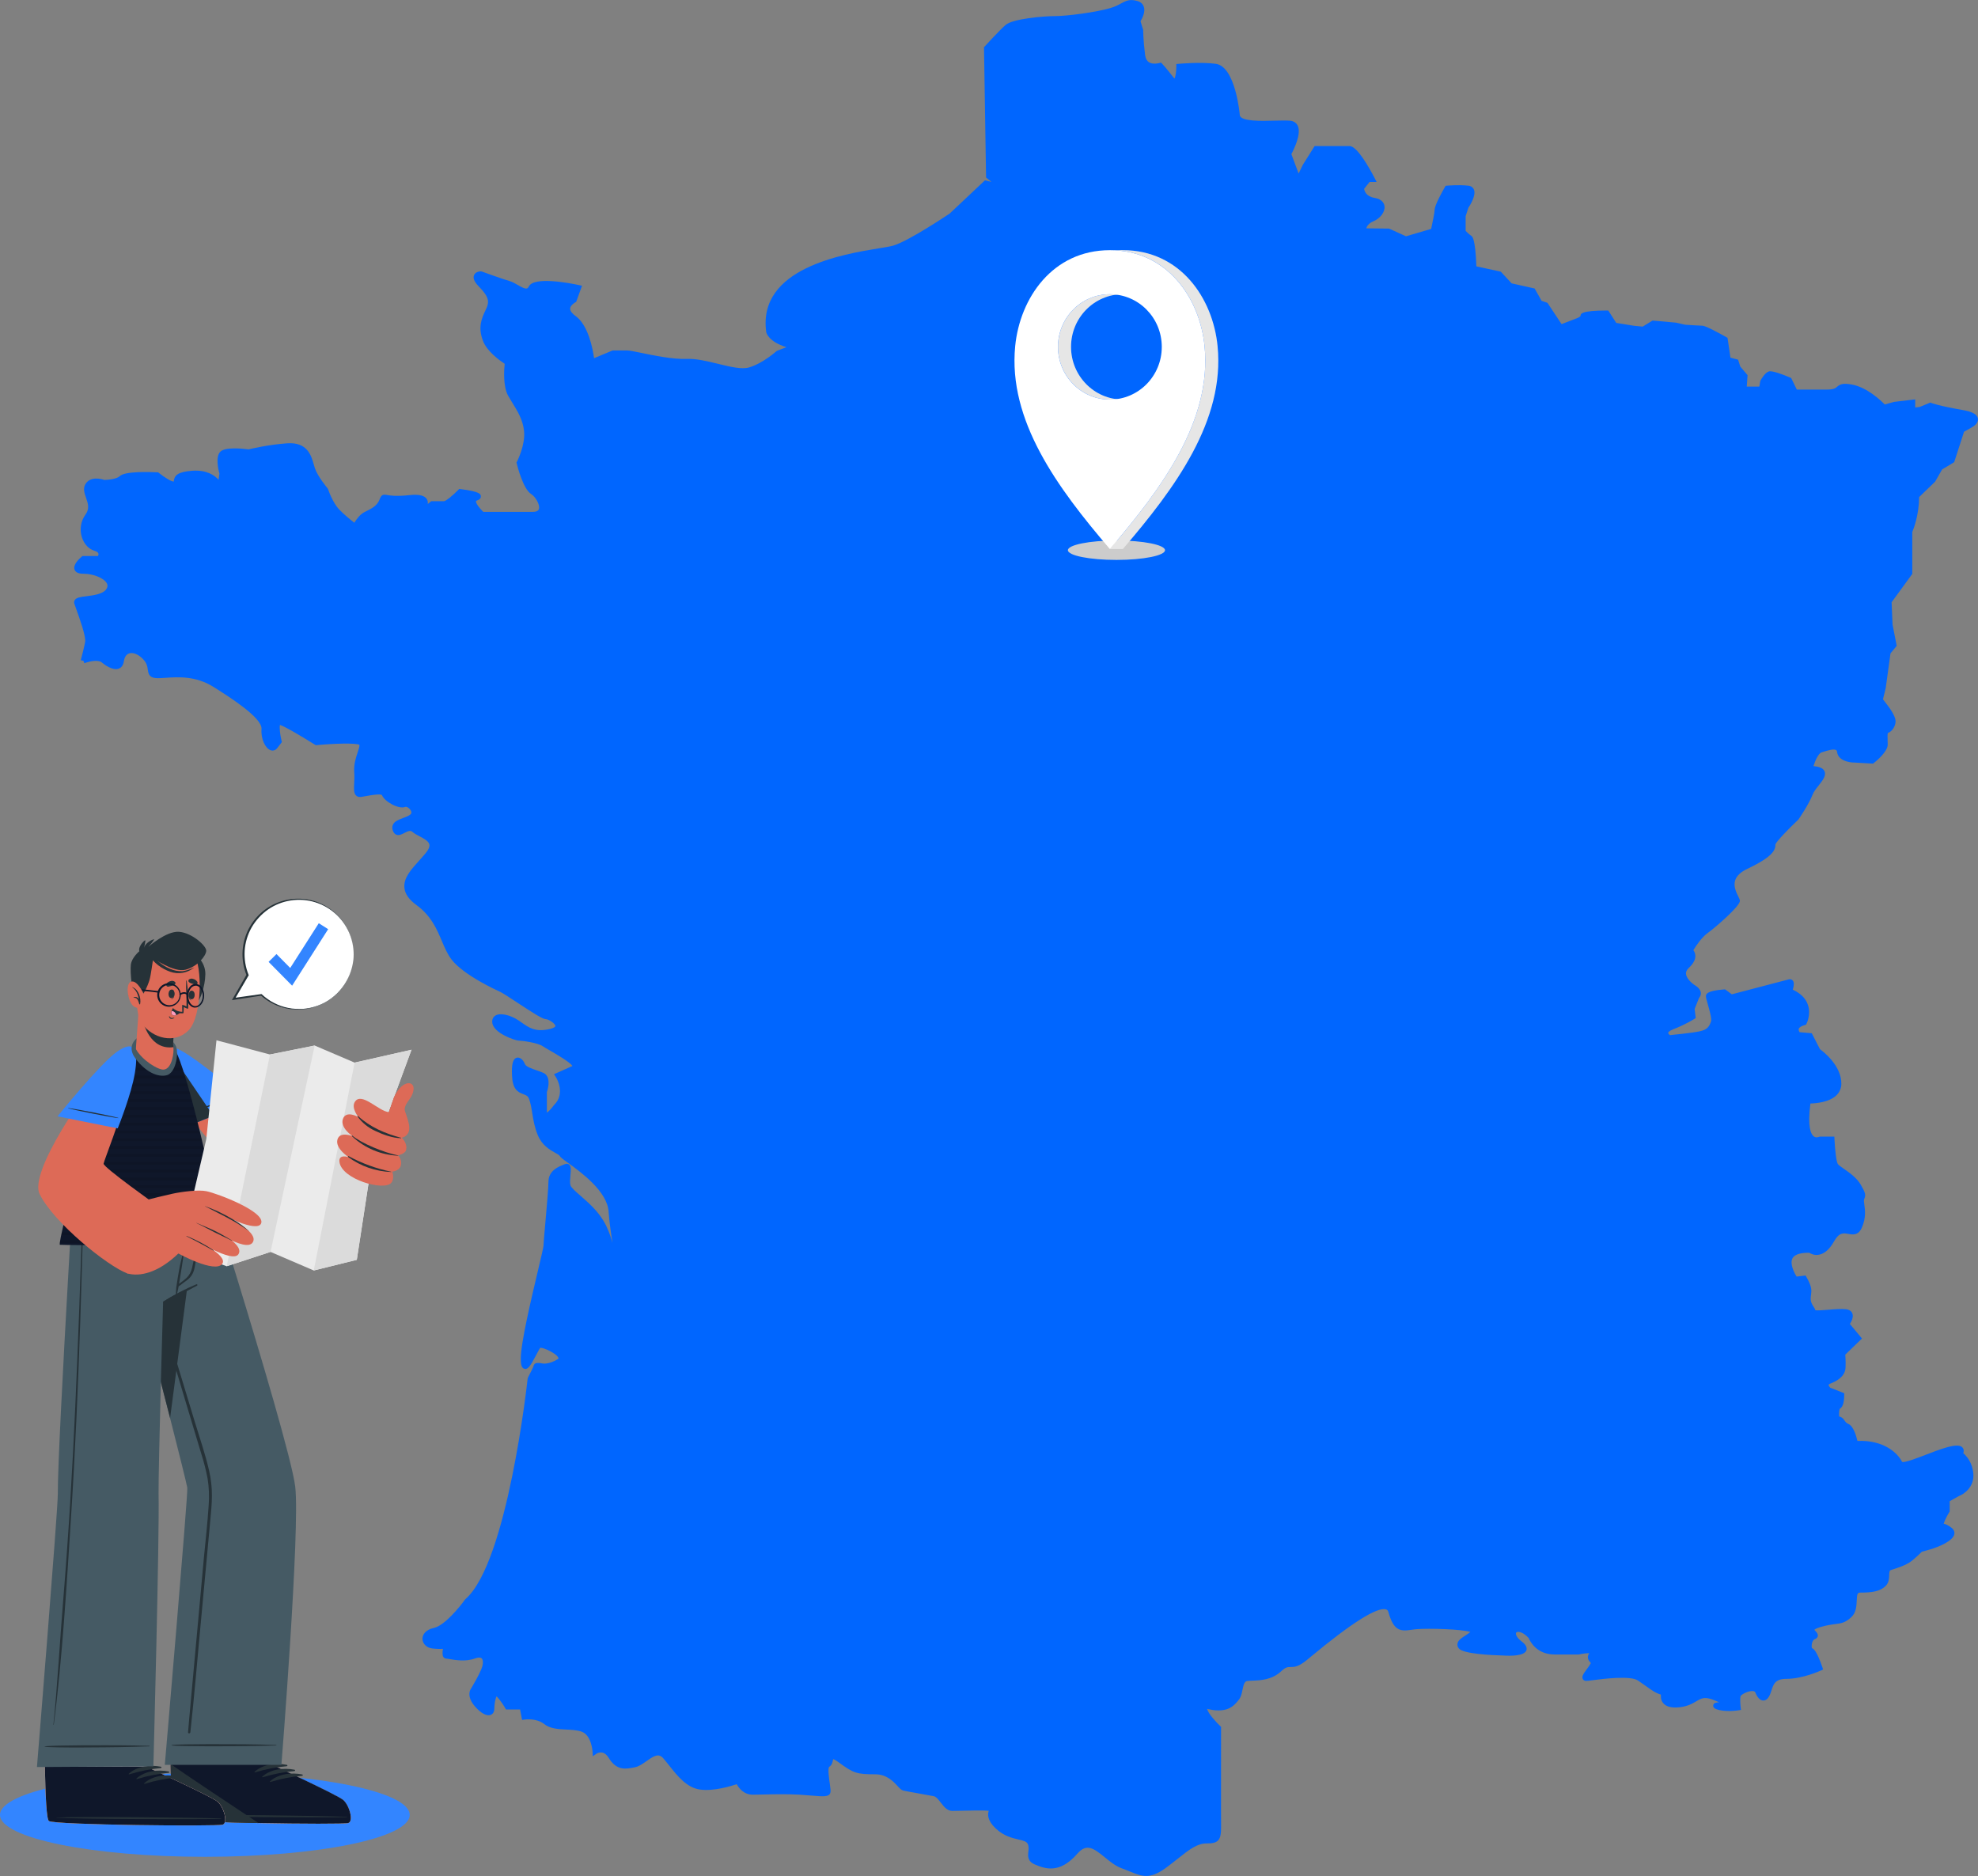 <svg width="427" height="405" viewBox="0 0 427 405" fill="none" xmlns="http://www.w3.org/2000/svg">
<rect x="0" y="0" width="427" height="405" fill="#808080" stroke="none"/>
<path d="M44.224 400.822C68.647 400.822 88.447 396.774 88.447 391.781C88.447 386.788 68.647 382.74 44.224 382.74C19.799 382.74 0 386.788 0 391.781C0 396.774 19.799 400.822 44.224 400.822Z" fill="#3385FF"/>
<path d="M75.178 393.54C73.953 393.934 39.005 393.488 37.685 392.626C37.16 392.305 36.944 387.212 36.844 381.062V380.867C36.818 379.595 36.802 378.287 36.797 376.962C36.797 376.778 36.797 376.599 36.797 376.436L38.489 358.308L61.869 358.534L59.567 376.494L59.535 377.209L59.399 380.925V381.309C59.399 381.309 72.702 387.459 74.053 388.562C75.404 389.666 76.403 393.146 75.178 393.54Z" fill="#DD6A57"/>
<path d="M75.178 393.541C73.953 393.935 39.005 393.489 37.685 392.627C37.16 392.306 36.944 387.213 36.844 381.063V380.868C36.818 379.596 36.802 378.288 36.797 376.963C36.797 376.779 36.797 376.6 36.797 376.438L59.567 376.495L59.535 377.21L59.399 380.926V381.31C59.399 381.31 72.702 387.46 74.053 388.564C75.404 389.667 76.403 393.147 75.178 393.541Z" fill="#EBEBEB"/>
<path d="M75.183 393.535C74.552 393.74 65.054 393.719 55.777 393.535C53.911 393.498 52.055 393.456 50.284 393.409C43.666 393.23 38.195 392.957 37.669 392.626C37.144 392.295 36.933 387.37 36.828 381.304C36.828 381.215 36.828 381.131 36.828 381.046C36.828 380.962 36.828 380.91 36.828 380.847H36.881L59.404 380.883V381.272C59.404 381.272 72.702 387.422 74.053 388.521C75.404 389.619 76.407 393.146 75.183 393.535Z" fill="#0F172A"/>
<path d="M74.802 392.181C68.915 391.96 45.141 391.629 39.301 391.86C39.254 391.86 39.254 391.897 39.301 391.897C45.13 392.244 68.909 392.38 74.802 392.275C74.928 392.275 74.928 392.186 74.802 392.181Z" fill="#263238"/>
<path d="M61.909 380.974C59.596 380.512 56.758 380.832 54.965 382.462C54.897 382.525 54.965 382.625 55.06 382.598C57.284 381.914 59.575 381.469 61.893 381.269C61.932 381.271 61.97 381.257 61.999 381.231C62.028 381.205 62.046 381.168 62.048 381.129C62.05 381.09 62.036 381.052 62.01 381.023C61.984 380.994 61.948 380.976 61.909 380.974Z" fill="#263238"/>
<path d="M63.567 382.025C61.255 381.563 58.416 381.883 56.624 383.513C56.55 383.576 56.624 383.67 56.718 383.649C58.942 382.965 61.233 382.519 63.551 382.319C63.59 382.322 63.629 382.308 63.658 382.282C63.687 382.256 63.704 382.219 63.706 382.18C63.709 382.141 63.695 382.103 63.669 382.074C63.643 382.045 63.606 382.027 63.567 382.025Z" fill="#263238"/>
<path d="M65.231 383.044C62.919 382.581 60.08 382.902 58.288 384.531C58.214 384.594 58.288 384.689 58.382 384.668C60.606 383.981 62.897 383.535 65.216 383.338C65.254 383.34 65.293 383.327 65.322 383.3C65.351 383.274 65.368 383.238 65.371 383.199C65.373 383.16 65.359 383.121 65.333 383.092C65.307 383.063 65.27 383.046 65.231 383.044Z" fill="#263238"/>
<path d="M55.808 393.535C53.942 393.498 52.087 393.456 50.315 393.409C43.698 393.23 38.226 392.957 37.7 392.626C37.175 392.295 36.965 387.37 36.859 381.304C36.859 381.215 36.859 381.131 36.859 381.046C36.859 380.962 36.859 380.91 36.859 380.847H36.886C39.961 383.012 50.836 390.25 55.808 393.535Z" fill="#263238"/>
<path d="M60.75 380.975H35.578C35.578 380.975 40.635 322.184 40.435 321.159C40.182 319.845 38.695 313.895 36.719 306.121C36.098 303.687 35.426 301.08 34.732 298.373C32.855 291.062 30.784 283.067 28.982 276.113C26.274 265.695 24.156 257.601 24.156 257.601H45.491C45.491 257.601 47.977 265.485 51.115 275.735C56.224 292.397 63.047 315.33 63.73 320.907C64.818 329.905 60.75 380.975 60.75 380.975Z" fill="#455A64"/>
<path d="M59.635 376.674C55.787 376.595 56.891 376.564 53.048 376.527C51.167 376.527 38.804 376.401 37.043 376.695C37.006 376.695 37.006 376.763 37.043 376.774C38.804 377.063 51.167 376.953 53.048 376.932C56.891 376.895 55.787 376.863 59.635 376.784C59.646 376.781 59.657 376.773 59.664 376.763C59.671 376.754 59.675 376.742 59.675 376.729C59.675 376.717 59.671 376.705 59.664 376.695C59.657 376.685 59.646 376.678 59.635 376.674Z" fill="#263238"/>
<path d="M45.162 317.563C44.337 313.926 43.102 310.362 42.009 306.788C39.822 299.534 37.625 292.282 35.417 285.032C34.321 281.406 33.213 277.782 32.095 274.162C31.535 272.333 30.969 270.506 30.398 268.68C29.835 266.893 29.199 265.122 28.695 263.319C28.489 262.588 28.374 262.988 28.637 263.923C29.162 265.8 29.688 267.676 30.24 269.547C31.326 273.258 32.419 276.966 33.52 280.67C35.703 288.028 37.905 295.396 40.127 302.772C41.234 306.465 42.345 310.157 43.459 313.847C44.023 315.604 44.477 317.395 44.821 319.208C45.119 321.103 45.195 323.026 45.047 324.938C44.805 328.79 44.358 332.633 43.995 336.475C43.633 340.317 43.286 344.175 42.944 348.039C42.243 355.695 41.542 363.357 40.842 371.024C40.751 371.995 40.668 372.967 40.595 373.941C40.568 374.267 41.062 374.241 41.094 373.941C41.925 366.367 42.555 358.767 43.265 351.177C43.974 343.587 44.679 336.076 45.367 328.528C45.541 326.63 45.746 324.733 45.746 322.825C45.751 321.054 45.555 319.289 45.162 317.563Z" fill="#263238"/>
<path d="M43.068 257.595C41.591 269.053 38.774 290.536 36.719 306.12C31.904 287.24 24.156 257.6 24.156 257.6L43.068 257.595Z" fill="#263238"/>
<path d="M48.071 393.882C46.847 394.282 11.898 393.966 10.573 393.104C10.048 392.789 9.817 387.696 9.69 381.541C9.69 381.472 9.69 381.409 9.69 381.346C9.69 380.074 9.643 378.765 9.633 377.441C9.633 377.257 9.633 377.078 9.633 376.915C9.549 368.016 10.19 358.781 10.19 358.781L33.033 358.928L32.397 376.889V377.604L32.271 381.32V381.704C32.271 381.704 45.596 387.806 46.952 388.905C48.308 390.003 49.296 393.488 48.071 393.882Z" fill="#DD6A57"/>
<path d="M48.064 393.882C46.839 394.282 11.89 393.966 10.566 393.104C10.04 392.789 9.809 387.695 9.683 381.54C9.683 381.472 9.683 381.409 9.683 381.346C9.683 380.074 9.636 378.765 9.625 377.441C9.625 377.257 9.625 377.078 9.625 376.915L32.39 376.889V377.604L32.264 381.32V381.703C32.264 381.703 45.588 387.806 46.944 388.904C48.3 390.003 49.288 393.488 48.064 393.882Z" fill="#EBEBEB"/>
<path d="M48.069 393.882C46.844 394.282 11.895 393.966 10.57 393.104C10.045 392.789 9.814 387.696 9.688 381.541C9.688 381.472 9.688 381.409 9.688 381.346L32.242 381.299V381.683C32.242 381.683 45.566 387.785 46.923 388.884C48.279 389.982 49.293 393.488 48.069 393.882Z" fill="#0F172A"/>
<path d="M47.682 392.538C41.79 392.343 18.016 392.096 12.176 392.348C12.129 392.348 12.129 392.385 12.176 392.385C18.011 392.711 41.79 392.764 47.682 392.637C47.803 392.616 47.808 392.538 47.682 392.538Z" fill="#263238"/>
<path d="M34.747 381.377C32.434 380.92 29.596 381.251 27.809 382.886C27.741 382.949 27.809 383.049 27.904 383.023C30.127 382.33 32.417 381.875 34.737 381.666C34.771 381.661 34.802 381.645 34.825 381.619C34.847 381.593 34.861 381.561 34.862 381.526C34.863 381.492 34.852 381.458 34.831 381.431C34.81 381.404 34.781 381.385 34.747 381.377Z" fill="#263238"/>
<path d="M36.405 382.399C34.087 381.947 31.248 382.278 29.461 383.912C29.393 383.975 29.487 384.075 29.561 384.049C31.784 383.355 34.075 382.901 36.394 382.693C36.433 382.694 36.471 382.68 36.5 382.654C36.528 382.627 36.545 382.59 36.547 382.551C36.548 382.512 36.534 382.474 36.507 382.445C36.48 382.417 36.444 382.4 36.405 382.399Z" fill="#263238"/>
<path d="M38.075 383.423C35.763 382.971 32.924 383.302 31.137 384.937C31.069 385 31.137 385.094 31.232 385.073C33.454 384.378 35.745 383.923 38.065 383.717C38.104 383.719 38.142 383.705 38.17 383.678C38.199 383.651 38.216 383.614 38.217 383.575C38.219 383.536 38.204 383.498 38.178 383.47C38.151 383.441 38.114 383.424 38.075 383.423Z" fill="#263238"/>
<path d="M44.797 257.594C44.797 257.594 44.302 267.802 41.969 275.886C41.785 276.554 41.58 277.211 41.359 277.841C39.219 278.704 37.163 279.76 35.214 280.995C35.214 280.995 34.967 289.205 34.725 298.341C34.458 308.58 34.2 320.002 34.231 322.42C34.452 331.481 33.112 381.289 33.112 381.289L7.977 381.447C7.977 381.447 12.513 325.805 12.481 322.483C12.429 317.148 13.69 293.573 14.668 276.37C15.262 265.773 15.751 257.6 15.751 257.6L44.797 257.594Z" fill="#455A64"/>
<path d="M32.246 376.864C28.404 376.801 29.508 376.764 25.66 376.749C23.779 376.749 11.416 376.686 9.66 376.985C9.624 376.985 9.624 377.054 9.66 377.064C11.421 377.348 23.784 377.185 25.666 377.153C29.508 377.101 28.404 377.075 32.246 376.98C32.262 376.98 32.276 376.974 32.287 376.963C32.298 376.952 32.304 376.937 32.304 376.922C32.304 376.907 32.298 376.892 32.287 376.881C32.276 376.87 32.262 376.864 32.246 376.864Z" fill="#263238"/>
<path d="M17.839 261.246C17.376 275.286 16.893 289.325 16.262 303.359C15.631 317.393 14.79 331.522 13.634 345.567C12.977 353.414 12.362 364.452 11.531 372.284C11.531 372.337 11.605 372.358 11.61 372.284C13.439 358.355 14.459 341.136 15.358 327.117C16.257 313.099 16.861 299.07 17.334 285.036C17.608 277.094 17.807 269.157 18.044 261.215C18.017 261.131 17.844 261.131 17.839 261.246Z" fill="#263238"/>
<path d="M42.4 277.231C39.898 278.277 37.492 279.54 35.209 281.005C35.12 281.058 35.209 281.2 35.283 281.152C37.711 279.97 40.192 278.834 42.547 277.52C42.581 277.498 42.606 277.465 42.617 277.426C42.627 277.387 42.623 277.345 42.605 277.309C42.586 277.273 42.555 277.245 42.517 277.23C42.479 277.216 42.438 277.216 42.4 277.231Z" fill="#263238"/>
<path d="M42.553 268.574C42.385 269.468 42.17 270.356 41.975 271.244C41.781 272.132 41.665 272.926 41.45 273.751C41.267 274.549 40.86 275.279 40.278 275.854C39.952 276.153 39.594 276.427 39.226 276.705L38.643 277.152L38.706 276.789C38.769 276.453 38.827 276.111 38.879 275.775C39.005 275.018 39.126 274.266 39.242 273.51C39.468 272.027 39.678 270.524 39.988 269.058C39.992 269.045 39.99 269.032 39.984 269.02C39.977 269.009 39.967 269.001 39.954 268.997C39.942 268.994 39.928 268.995 39.917 269.002C39.906 269.008 39.897 269.019 39.894 269.031C39.526 270.487 39.116 271.927 38.795 273.399C38.638 274.119 38.075 277.672 38.049 277.925C38.023 278.177 38.002 278.45 37.996 278.708C37.96 278.973 37.96 279.242 37.996 279.507C37.996 279.57 38.086 279.559 38.117 279.507C38.227 279.261 38.303 279.001 38.343 278.734C38.412 278.481 38.468 278.225 38.511 277.967C38.511 277.872 38.543 277.778 38.553 277.683C38.906 277.467 39.231 277.189 39.557 276.952C39.883 276.716 40.272 276.427 40.609 276.164C41.227 275.645 41.672 274.95 41.886 274.172C42.1 273.332 42.24 272.476 42.306 271.612C42.417 270.603 42.501 269.588 42.643 268.579C42.674 268.537 42.564 268.49 42.553 268.574Z" fill="#263238"/>
<path d="M35.737 231.272C37.13 235.162 42.044 243.887 49.581 250.757C52.499 253.411 74.202 251.666 76.352 250.83C77.855 250.242 80.662 239.303 79.079 238.315C76.115 236.46 56.714 240.738 55.889 240.302C54.627 239.629 46.275 234.031 40.893 228.712C36.967 224.833 33.419 224.796 35.737 231.272Z" fill="#DD6A57"/>
<path d="M41.313 242.767L53.623 237.879C53.623 237.879 42.585 228.381 38.538 226.504C33.991 224.402 33.907 227.177 35.505 231.666C37.103 236.155 41.313 242.767 41.313 242.767Z" fill="#3385FF"/>
<path d="M51.02 236.379C50.569 236.479 46.71 237.956 45.88 238.282C45.049 238.608 41.628 239.959 40.797 240.385C40.789 240.385 40.781 240.388 40.775 240.394C40.769 240.4 40.766 240.408 40.766 240.416C40.766 240.424 40.769 240.432 40.775 240.438C40.781 240.444 40.789 240.448 40.797 240.448C41.691 240.195 45.139 238.871 45.996 238.524C46.852 238.177 50.637 236.663 51.031 236.421C51.078 236.427 51.078 236.374 51.02 236.379Z" fill="#263238"/>
<path d="M46.055 240.879L41.324 242.766C41.324 242.766 37.119 236.148 35.542 231.665C34.376 228.385 34.108 226.009 35.821 225.799L46.055 240.879Z" fill="#263238"/>
<path d="M12.918 268.705C12.996 268.794 47.808 269.02 48.134 268.668C48.581 268.142 40.849 230.418 37.291 225.745C36.529 224.747 31.73 223.385 28.944 225.656C23.025 230.476 17.906 247.017 16.697 252.011C14.72 260.242 12.628 268.379 12.918 268.705Z" fill="#0F172A"/>
<path opacity="0.1" d="M37.486 226.041H28.477C28.624 225.904 28.771 225.778 28.918 225.657C29.008 225.584 29.1 225.516 29.197 225.452H36.939C37.061 225.534 37.171 225.633 37.265 225.746C37.345 225.84 37.419 225.938 37.486 226.041Z" fill="black"/>
<path opacity="0.1" d="M38.325 227.734H26.945C27.108 227.529 27.271 227.329 27.439 227.14H38.068C38.152 227.324 38.236 227.523 38.325 227.734Z" fill="black"/>
<path opacity="0.1" d="M38.988 229.426H25.727C25.863 229.221 25.995 229.027 26.131 228.832H38.746L38.988 229.426Z" fill="black"/>
<path opacity="0.1" d="M39.547 231.113H24.688C24.803 230.913 24.919 230.713 25.04 230.519H39.352C39.421 230.713 39.51 230.913 39.547 231.113Z" fill="black"/>
<path opacity="0.1" d="M40.092 232.806H23.75C23.855 232.606 23.955 232.406 24.065 232.212H39.887C39.965 232.406 40.044 232.606 40.092 232.806Z" fill="black"/>
<path opacity="0.1" d="M40.567 234.499H22.922C23.017 234.299 23.111 234.1 23.211 233.905H40.415L40.567 234.499Z" fill="black"/>
<path opacity="0.1" d="M41.087 236.186H22.164L22.432 235.592H40.918C40.95 235.786 41.002 235.986 41.087 236.186Z" fill="black"/>
<path opacity="0.1" d="M41.524 237.877H21.414L21.666 237.283H41.367L41.524 237.877Z" fill="black"/>
<path opacity="0.1" d="M41.967 239.581H20.727C20.8 239.382 20.879 239.187 20.963 238.987H41.815C41.862 239.171 41.914 239.371 41.967 239.581Z" fill="black"/>
<path opacity="0.1" d="M42.396 241.258H20.062C20.136 241.058 20.21 240.864 20.288 240.664H42.239C42.296 240.864 42.349 241.058 42.396 241.258Z" fill="black"/>
<path opacity="0.1" d="M42.825 242.949H19.461C19.529 242.75 19.603 242.555 19.676 242.355H42.667C42.725 242.555 42.772 242.734 42.825 242.949Z" fill="black"/>
<path opacity="0.1" d="M43.232 244.637H18.875C18.938 244.442 19.006 244.242 19.08 244.048H43.09L43.232 244.637Z" fill="black"/>
<path opacity="0.1" d="M43.64 246.33H18.32L18.509 245.736H43.498L43.64 246.33Z" fill="black"/>
<path opacity="0.1" d="M44.036 248.023H17.797C17.855 247.828 17.913 247.628 17.976 247.429H43.905C43.947 247.628 43.994 247.828 44.036 248.023Z" fill="black"/>
<path opacity="0.1" d="M44.432 249.709H17.305L17.473 249.12H44.28C44.337 249.32 44.385 249.514 44.432 249.709Z" fill="black"/>
<path opacity="0.1" d="M44.807 251.403H16.844C16.891 251.219 16.944 251.019 16.996 250.809H44.675C44.718 251.008 44.77 251.203 44.807 251.403Z" fill="black"/>
<path opacity="0.1" d="M45.189 253.095H16.438L16.579 252.501H45.058C45.1 252.722 45.142 252.9 45.189 253.095Z" fill="black"/>
<path opacity="0.1" d="M45.545 254.782H16.016L16.157 254.193H45.419L45.545 254.782Z" fill="black"/>
<path opacity="0.1" d="M45.906 256.476H15.609L15.751 255.882H45.78C45.817 256.082 45.87 256.276 45.906 256.476Z" fill="black"/>
<path opacity="0.1" d="M46.267 258.168H15.203L15.345 257.574H46.147C46.189 257.774 46.231 257.979 46.267 258.168Z" fill="black"/>
<path opacity="0.1" d="M46.618 259.855H14.812L14.954 259.261H46.492C46.539 259.46 46.581 259.66 46.618 259.855Z" fill="black"/>
<path opacity="0.1" d="M46.956 261.547H14.367C14.42 261.353 14.467 261.153 14.514 260.953H46.824C46.872 261.132 46.919 261.353 46.956 261.547Z" fill="black"/>
<path opacity="0.1" d="M47.293 263.235H13.984C14.032 263.04 14.074 262.846 14.126 262.641H47.178C47.214 262.851 47.256 263.045 47.293 263.235Z" fill="black"/>
<path opacity="0.1" d="M47.612 264.926H13.594C13.636 264.732 13.683 264.537 13.73 264.332H47.502C47.538 264.537 47.575 264.732 47.612 264.926Z" fill="black"/>
<path opacity="0.1" d="M47.925 266.618H13.234C13.271 266.434 13.313 266.235 13.366 266.024H47.82C47.836 266.235 47.868 266.429 47.925 266.618Z" fill="black"/>
<path opacity="0.1" d="M48.139 268.313H12.922C12.922 268.155 12.969 267.955 13.011 267.719H48.081C48.102 267.966 48.123 268.16 48.139 268.313Z" fill="black"/>
<path d="M38.969 269.693L44.535 245.899L46.732 224.563L58.275 227.628L67.925 225.694L76.551 229.383L88.835 226.603L80.525 249.136L77.024 271.954L67.736 274.256L58.396 270.245L48.929 273.341L38.969 269.693Z" fill="#EBEBEB"/>
<path d="M48.938 273.342L58.283 227.629L67.933 225.694L58.404 270.246L48.938 273.342Z" fill="#DBDBDB"/>
<path d="M67.734 274.257L76.549 229.384L88.833 226.604L80.523 249.137L77.022 271.954L67.734 274.257Z" fill="#DBDBDB"/>
<path d="M86.524 236.799C86.907 239.059 88.589 242.213 88.327 243.895C88.275 244.312 88.091 244.702 87.802 245.007C87.512 245.311 87.132 245.515 86.718 245.587C86.718 245.587 88.116 246.859 87.622 248.347C87.37 249.114 85.919 249.398 85.919 249.398C86.22 249.703 86.432 250.085 86.53 250.502C86.628 250.92 86.61 251.356 86.476 251.763C86.061 252.815 84.674 252.909 84.674 252.909C84.674 252.909 85.231 254.412 84.469 255.327C82.928 257.188 73.735 254.591 73.273 250.801C73.057 249.035 75.265 249.792 75.265 249.792C75.265 249.792 72.348 247.937 72.837 246.024C73.325 244.11 76.137 245.272 76.137 245.272C76.137 245.272 73.325 243.448 74.035 241.519C74.745 239.59 77.388 241.151 77.388 241.151C77.388 241.151 75.733 239.19 76.616 237.834C78.061 235.6 81.835 239.979 83.974 240.073L85.073 236.841L86.524 236.799Z" fill="#DD6A57"/>
<path d="M87.338 240.155C87.159 237.979 88.82 237.526 89.236 235.471C89.698 233.174 86.875 233.011 85.109 236.712L83.969 240.06L87.338 240.155Z" fill="#DD6A57"/>
<path d="M84.458 252.941C84.465 252.941 84.472 252.944 84.477 252.949C84.481 252.954 84.484 252.96 84.484 252.967C84.484 252.974 84.481 252.981 84.477 252.986C84.472 252.991 84.465 252.994 84.458 252.994C81.097 252.88 77.849 251.749 75.144 249.751C75.06 249.682 75.144 249.519 75.239 249.572C78.132 251.135 81.238 252.27 84.458 252.941Z" fill="#263238"/>
<path d="M85.962 249.416C85.999 249.416 85.962 249.484 85.962 249.479C82.257 249.323 78.731 247.844 76.023 245.311C75.933 245.221 75.939 245.048 76.054 245.143C77.957 246.777 82.929 248.833 85.962 249.416Z" fill="#263238"/>
<path d="M77.252 240.885C79.927 243.334 83.113 244.68 86.587 245.615C86.629 245.615 86.587 245.694 86.587 245.694C84.763 245.694 82.613 244.895 80.989 244.117C79.47 243.43 78.157 242.355 77.184 241.001C77.131 240.922 77.194 240.832 77.252 240.885Z" fill="#263238"/>
<path d="M24.267 228.763C18.139 235.554 6.26 253.088 8.546 257.74C11.621 264.006 23.29 273.351 27.468 274.881C29.271 275.538 37.03 262.471 35.353 261.272C33.355 259.837 22.254 251.937 22.365 251.196C22.475 250.455 25.965 241.919 27.868 234.376C30.091 225.651 27.637 225.031 24.267 228.763Z" fill="#DD6A57"/>
<path d="M27.789 260.044C27.789 260.044 33.429 258.525 37.161 257.7C39.263 257.243 42.885 256.78 44.567 257.143C47.084 257.669 57.271 261.569 56.383 264.06C55.578 266.315 47.253 261.868 47.253 261.868C47.253 261.868 56.052 265.611 54.585 268.144C53.119 270.678 44.377 264.407 44.377 264.407C44.377 264.407 53.313 268.454 51.405 270.83C49.949 272.628 41.713 267.387 41.713 267.387C41.713 267.387 49.381 270.925 47.968 272.833C46.391 274.935 38.506 270.588 38.506 270.588C34.081 274.841 30.096 275.64 27.468 274.883C26.832 274.694 27.789 260.044 27.789 260.044Z" fill="#DD6A57"/>
<path d="M44.289 260.374C45.34 260.779 46.391 261.178 47.411 261.672C48.431 262.166 49.413 262.697 50.375 263.281C51.644 264.019 52.824 264.901 53.892 265.909C51.863 264.253 48.278 262.429 47.264 261.935C46.249 261.441 45.277 260.884 44.268 260.4C44.241 260.4 44.241 260.363 44.289 260.374Z" fill="#263238"/>
<path d="M42.432 263.99C43.752 264.563 45.061 265.078 46.375 265.709C47.689 266.34 48.829 267.044 50.054 267.759C50.154 267.817 50.091 267.848 49.991 267.796C48.724 267.133 47.499 266.618 46.227 265.967C44.956 265.315 43.699 264.621 42.406 264.022L42.432 263.99Z" fill="#263238"/>
<path d="M40.295 266.809C42.338 267.635 44.289 268.671 46.119 269.9C46.208 269.957 46.119 269.994 46.029 269.942C44.111 268.89 42.618 268.023 40.247 266.877C40.232 266.862 40.253 266.793 40.295 266.809Z" fill="#263238"/>
<path d="M25.415 243.576L12.422 240.984C12.422 240.984 21.573 229.647 25.205 227.071C29.294 224.175 29.883 226.898 29.121 231.602C28.359 236.306 25.415 243.576 25.415 243.576Z" fill="#3385FF"/>
<path d="M25.52 241.305C25.084 241.147 21.042 240.306 20.159 240.143C19.276 239.98 15.675 239.281 14.75 239.187C14.742 239.187 14.734 239.19 14.728 239.196C14.722 239.202 14.719 239.21 14.719 239.218C14.719 239.226 14.722 239.234 14.728 239.24C14.734 239.246 14.742 239.25 14.75 239.25C15.639 239.512 19.271 240.233 20.164 240.416C21.058 240.6 25.079 241.347 25.531 241.368C25.552 241.368 25.552 241.315 25.52 241.305Z" fill="#263238"/>
<path d="M33.053 223.13C30.189 222.809 26.746 225.264 29.301 228.58C31.855 231.897 34.557 232.544 36.071 232.081C37.863 231.519 38.531 227.876 38.089 226.184C37.648 224.491 35.498 223.403 33.053 223.13Z" fill="#455A64"/>
<path d="M35.41 230.882C34.212 231.061 30.68 228.869 29.36 226.504C29.271 226.341 29.886 219.797 29.86 218.488C29.86 218.22 38.091 220.385 38.091 220.385C37.64 222.027 37.393 223.718 37.355 225.421C37.36 225.598 37.381 225.774 37.418 225.946C37.418 225.946 37.418 225.999 37.418 226.036C37.608 227.066 37.166 230.645 35.41 230.882Z" fill="#DD6A57"/>
<path d="M30.391 218.524C30.722 220.506 32.052 226.051 36.593 226.104C36.874 226.107 37.156 226.088 37.434 226.046V225.957C37.401 225.783 37.382 225.608 37.376 225.431C37.414 223.729 37.659 222.038 38.107 220.396C38.107 220.396 32.215 218.84 30.391 218.524Z" fill="#263238"/>
<path d="M41.898 205.805C41.898 205.805 44.379 207.46 44.332 210.299C44.285 213.137 43.097 215.891 42.834 215.986C42.571 216.081 41.898 205.805 41.898 205.805Z" fill="#263238"/>
<path d="M30.658 207.423C29.186 210.088 28.949 218.635 30.584 220.895C32.96 224.175 37.712 225.447 40.718 222.398C43.63 219.439 43.74 208.296 41.833 206.151C39.02 202.992 32.828 203.492 30.658 207.423Z" fill="#DD6A57"/>
<path d="M37.629 214.225C37.629 214.225 37.586 214.225 37.586 214.277C37.586 214.85 37.487 215.512 36.961 215.686V215.717C37.602 215.649 37.723 214.771 37.629 214.225Z" fill="#263238"/>
<path d="M37.145 213.61C36.225 213.51 36.094 215.361 36.945 215.455C37.797 215.55 37.944 213.694 37.145 213.61Z" fill="#263238"/>
<path d="M40.808 214.414C40.808 214.387 40.85 214.414 40.85 214.466C40.787 215.039 40.819 215.707 41.323 215.933C41.323 215.933 41.323 215.969 41.323 215.964C40.687 215.828 40.661 214.945 40.808 214.414Z" fill="#263238"/>
<path d="M41.358 213.853C42.283 213.853 42.225 215.703 41.358 215.708C40.49 215.713 40.564 213.853 41.358 213.853Z" fill="#263238"/>
<path d="M36.363 212.991C36.612 212.94 36.858 212.873 37.099 212.791C37.367 212.756 37.617 212.635 37.809 212.444C37.857 212.372 37.881 212.287 37.877 212.2C37.872 212.114 37.839 212.032 37.782 211.966C37.651 211.852 37.491 211.776 37.32 211.745C37.149 211.715 36.973 211.731 36.81 211.792C36.461 211.865 36.151 212.066 35.943 212.355C35.898 212.423 35.875 212.502 35.875 212.583C35.875 212.664 35.899 212.743 35.944 212.811C35.989 212.879 36.052 212.932 36.127 212.964C36.201 212.995 36.283 213.005 36.363 212.991Z" fill="#263238"/>
<path d="M42.138 212.558C41.894 212.491 41.653 212.41 41.418 212.317C41.152 212.265 40.91 212.129 40.729 211.928C40.684 211.853 40.665 211.766 40.674 211.679C40.684 211.593 40.722 211.512 40.782 211.449C40.921 211.345 41.085 211.279 41.258 211.259C41.431 211.238 41.605 211.264 41.765 211.334C42.107 211.427 42.403 211.645 42.595 211.943C42.637 212.014 42.657 212.095 42.653 212.177C42.649 212.259 42.62 212.337 42.572 212.403C42.523 212.469 42.455 212.519 42.378 212.546C42.301 212.574 42.218 212.578 42.138 212.558Z" fill="#263238"/>
<path d="M36.563 219.372C36.689 219.519 36.816 219.713 37.02 219.745C37.235 219.756 37.45 219.722 37.651 219.645C37.651 219.645 37.688 219.645 37.651 219.677C37.561 219.784 37.444 219.865 37.311 219.91C37.179 219.956 37.036 219.964 36.9 219.934C36.787 219.896 36.688 219.826 36.614 219.733C36.541 219.639 36.495 219.527 36.484 219.408C36.5 219.361 36.547 219.351 36.563 219.372Z" fill="#263238"/>
<path d="M37.289 217.693C37.419 217.93 37.597 218.139 37.812 218.305C38.026 218.472 38.272 218.592 38.534 218.66C38.763 218.718 38.998 218.744 39.233 218.739C39.279 218.744 39.325 218.744 39.37 218.739H39.496C39.528 218.735 39.556 218.721 39.579 218.699C39.602 218.677 39.617 218.649 39.622 218.618V218.555V218.502C39.67 218.061 39.675 217.383 39.675 217.383C39.827 217.477 40.626 217.908 40.632 217.677C40.722 215.68 40.609 213.68 40.295 211.706C40.295 211.692 40.29 211.679 40.28 211.669C40.27 211.659 40.257 211.653 40.243 211.653C40.229 211.653 40.215 211.659 40.206 211.669C40.196 211.679 40.19 211.692 40.19 211.706C40.096 213.551 40.322 215.385 40.258 217.251C39.974 217.096 39.67 216.981 39.354 216.91C39.291 216.91 39.354 218.213 39.354 218.408C38.989 218.419 38.625 218.356 38.285 218.223C37.944 218.09 37.634 217.89 37.373 217.635C37.31 217.609 37.262 217.645 37.289 217.693Z" fill="#263238"/>
<path d="M38.983 218.497C38.716 218.795 38.378 219.019 38 219.149C37.793 219.217 37.57 219.217 37.364 219.149C36.912 218.997 36.933 218.576 37.043 218.224C37.105 218.04 37.188 217.863 37.29 217.698C37.754 218.14 38.347 218.42 38.983 218.497Z" fill="#263238"/>
<path d="M38.023 219.151C37.817 219.219 37.594 219.219 37.387 219.151C36.935 218.998 36.956 218.578 37.067 218.226C37.308 218.246 37.536 218.349 37.71 218.517C37.884 218.686 37.995 218.91 38.023 219.151Z" fill="#FF9CBD"/>
<path d="M29.64 215.465C30.66 215.807 31.911 212.743 32.268 211.565C32.584 210.514 32.999 207.213 33.057 206.987C33.114 206.761 37.467 210.025 40.074 209.326C42.681 208.627 44.457 206.341 44.52 205.258C44.584 204.175 41.425 201.352 38.649 201.147C35.874 200.942 32.026 204.396 32.026 204.396C32.495 203.895 32.922 203.357 33.304 202.787C33.262 202.661 31.453 203.313 31.091 204.611C31.091 204.611 31.485 203.034 31.348 202.977C31.212 202.919 29.771 204.291 30.076 205.342C30.076 205.342 28.431 206.703 28.247 208.233C28.063 209.762 28.442 215.071 29.64 215.465Z" fill="#263238"/>
<path d="M41.933 208.828C41.157 209.223 40.326 209.499 39.468 209.648C38.513 209.701 37.558 209.52 36.688 209.122C35.805 208.756 34.989 208.248 34.27 207.619C33.639 207.093 33.077 206.415 32.399 205.926C32.225 205.8 32.02 206.047 32.12 206.205C33.236 207.859 34.857 209.109 36.74 209.769C37.614 210.077 38.553 210.152 39.466 209.988C40.378 209.824 41.232 209.426 41.944 208.833C41.944 208.833 41.944 208.822 41.933 208.828Z" fill="#263238"/>
<path d="M36.072 217.284C35.602 217.208 35.163 217.001 34.805 216.687C34.447 216.374 34.184 215.966 34.047 215.51C33.909 215.055 33.901 214.57 34.026 214.11C34.15 213.651 34.4 213.235 34.749 212.911C35.097 212.587 35.53 212.367 35.997 212.276C36.464 212.185 36.947 212.228 37.392 212.398C37.836 212.568 38.224 212.86 38.511 213.239C38.798 213.619 38.973 214.072 39.015 214.546C39.072 215.218 38.861 215.885 38.428 216.402C37.995 216.919 37.374 217.244 36.703 217.305C36.492 217.325 36.28 217.318 36.072 217.284ZM36.834 212.596C36.659 212.576 36.483 212.576 36.308 212.596C35.75 212.663 35.238 212.941 34.877 213.372C34.516 213.804 34.334 214.358 34.367 214.919C34.401 215.481 34.648 216.009 35.057 216.395C35.467 216.78 36.008 216.995 36.571 216.995C37.134 216.995 37.675 216.78 38.085 216.395C38.495 216.009 38.741 215.481 38.775 214.919C38.808 214.358 38.626 213.804 38.266 213.372C37.905 212.941 37.393 212.663 36.834 212.596Z" fill="#0F172A"/>
<path d="M41.898 217.505C40.936 217.348 40.227 216.223 40.285 214.877C40.299 214.242 40.514 213.627 40.9 213.122C41.05 212.893 41.257 212.708 41.5 212.584C41.743 212.459 42.014 212.401 42.287 212.413C42.56 212.425 42.825 212.508 43.057 212.653C43.288 212.799 43.477 213.002 43.606 213.242C43.943 213.779 44.105 214.407 44.069 215.04C44.006 216.443 43.107 217.547 42.061 217.5L41.898 217.505ZM42.424 212.775H42.292C42.075 212.773 41.861 212.825 41.667 212.925C41.474 213.024 41.308 213.17 41.183 213.348C40.849 213.806 40.665 214.357 40.658 214.924C40.605 216.133 41.257 217.153 42.114 217.19C42.971 217.227 43.691 216.27 43.764 215.087C43.797 214.532 43.655 213.981 43.359 213.511C43.265 213.324 43.131 213.161 42.965 213.034C42.799 212.906 42.607 212.818 42.403 212.775H42.424Z" fill="#0F172A"/>
<path d="M38.908 214.84L38.703 214.567C39.103 214.262 40.012 213.863 40.601 214.567L40.343 214.788C39.817 214.157 38.945 214.809 38.908 214.84Z" fill="#0F172A"/>
<path d="M28.06 215.108L27.766 214.939C27.845 214.803 28.559 213.594 29.343 213.505C30.126 213.415 34.073 213.93 34.289 213.962L34.241 214.298C32.632 214.054 31.011 213.902 29.384 213.841C28.859 213.899 28.249 214.777 28.06 215.108Z" fill="#0F172A"/>
<path d="M30.992 214.504C30.992 214.504 29.636 211.477 28.295 211.913C26.955 212.349 27.622 216.486 28.942 217.285C29.105 217.401 29.29 217.484 29.485 217.526C29.681 217.569 29.883 217.572 30.08 217.534C30.276 217.496 30.463 217.418 30.629 217.306C30.795 217.194 30.936 217.049 31.044 216.88L30.992 214.504Z" fill="#DD6A57"/>
<path d="M28.53 213.089C28.53 213.089 28.498 213.115 28.53 213.126C29.45 213.72 29.802 214.745 29.986 215.754C29.947 215.643 29.884 215.541 29.802 215.457C29.72 215.372 29.62 215.306 29.511 215.264C29.401 215.221 29.283 215.203 29.165 215.211C29.047 215.218 28.933 215.251 28.829 215.307V215.37C29.015 215.348 29.203 215.384 29.367 215.472C29.532 215.56 29.665 215.697 29.749 215.864C29.884 216.147 29.989 216.443 30.064 216.747C30.096 216.847 30.264 216.826 30.248 216.747C30.522 215.449 29.87 213.478 28.53 213.089Z" fill="#263238"/>
<path d="M76.277 207.234C76.048 209.426 75.215 211.51 73.871 213.255C72.526 215 70.723 216.337 68.663 217.117C66.602 217.897 64.366 218.088 62.203 217.67C60.04 217.253 58.035 216.242 56.413 214.751L50.469 215.629L53.444 210.483C52.697 208.673 52.417 206.705 52.629 204.759C52.957 201.622 54.518 198.744 56.968 196.759C59.418 194.773 62.557 193.842 65.693 194.17C68.83 194.498 71.708 196.059 73.694 198.509C75.679 200.959 76.61 204.098 76.282 207.234H76.277Z" fill="white"/>
<path d="M76.275 207.234C76.047 209.424 75.218 211.509 73.879 213.258C73.546 213.694 73.186 214.108 72.801 214.498C72.405 214.875 71.986 215.226 71.545 215.549C70.667 216.208 69.701 216.738 68.675 217.126C67.65 217.532 66.572 217.789 65.474 217.888C64.925 217.941 64.374 217.951 63.823 217.92C63.271 217.909 62.721 217.852 62.178 217.752C59.989 217.358 57.952 216.362 56.296 214.877L56.438 214.924L50.493 215.833L50.062 215.902L50.283 215.518L53.242 210.367V210.572C52.546 208.867 52.249 207.026 52.376 205.188C52.502 203.351 53.049 201.568 53.973 199.975C54.9 198.39 56.174 197.035 57.7 196.012C59.222 195.003 60.953 194.352 62.763 194.108C64.573 193.864 66.414 194.034 68.149 194.603C69.868 195.186 71.435 196.147 72.733 197.415C74.026 198.678 75.017 200.218 75.63 201.918C76.244 203.619 76.464 205.436 76.275 207.234ZM76.275 207.234C76.462 205.445 76.237 203.636 75.615 201.948C74.994 200.259 73.994 198.736 72.692 197.494C71.39 196.252 69.821 195.326 68.105 194.786C66.389 194.245 64.572 194.106 62.793 194.377C61.03 194.641 59.351 195.305 57.884 196.317C56.431 197.337 55.216 198.66 54.325 200.196C53.45 201.738 52.935 203.457 52.817 205.226C52.708 206.994 52.994 208.764 53.653 210.409L53.7 210.514L53.642 210.608L50.646 215.744L50.436 215.428L56.386 214.593H56.47L56.528 214.651C58.116 216.137 60.087 217.151 62.22 217.578C62.752 217.689 63.291 217.756 63.834 217.778C64.376 217.817 64.921 217.817 65.463 217.778C66.542 217.693 67.603 217.458 68.617 217.079C69.644 216.709 70.609 216.189 71.482 215.534C71.922 215.209 72.341 214.858 72.738 214.482C73.124 214.095 73.485 213.684 73.821 213.252C75.179 211.511 76.028 209.428 76.275 207.234Z" fill="#263238"/>
<path d="M63.062 212.774L57.984 207.639L59.687 205.952L62.652 208.953L68.817 199.292L70.841 200.58L63.062 212.774Z" fill="#3385FF"/>
<g clip-path="url(#clip0_5008_165558)">
<path d="M412.816 114.835C413.089 114.197 414.254 111.215 414.298 107.297L417.741 103.974L419.255 101.333L421.859 99.77L423.984 93.2L425.716 92.221C425.956 92.088 427.143 91.384 426.98 90.35C426.838 89.447 425.792 88.875 423.603 88.49C418.645 87.642 416.913 86.993 416.902 86.982L416.695 86.905L414.429 87.841L413.448 87.962V86.212L408.894 86.751L406.868 87.312C406.007 86.432 403.011 83.593 399.775 83.01C397.77 82.646 397.203 82.965 396.582 83.494C396.234 83.791 395.863 84.099 394.349 84.099H387.888L386.668 81.601L386.472 81.513C384.728 80.775 382.517 79.95 381.819 80.192C381.024 80.456 380.24 81.799 380.011 82.206L379.793 83.45H377.08L377.254 80.985L375.685 79.136L375.206 77.639L373.561 77.21L372.929 72.929L372.678 72.786C371.044 71.862 368.19 70.31 367.503 70.31C367.024 70.31 364.812 70.167 363.799 70.101L361.805 69.65L356.739 69.198L354.614 70.508L352.707 70.321L348.905 69.705L347.184 67.03H346.879C341.191 67.03 341.191 67.779 341.202 68.219C341.126 68.373 340.592 68.659 340.08 68.824L337.105 69.969L334.055 65.369L332.791 64.939L331.287 62.276L326.319 61.165L323.988 58.645L318.714 57.5C318.486 51.492 317.843 51.062 317.625 50.919C317.2 50.633 316.655 50.116 316.394 49.841V46.682L316.971 44.878C317.363 44.294 318.714 42.138 318.17 40.894C318.028 40.564 317.69 40.157 316.949 40.08C314.792 39.849 312.461 40.08 312.362 40.08L312.068 40.113L311.916 40.377C311.393 41.279 309.704 44.316 309.704 45.274C309.704 45.813 309.268 47.97 308.952 49.412L303.516 51.007L299.866 49.346L294.941 49.291C295.072 48.85 295.431 48.212 296.445 47.783C297.97 47.156 299.016 45.758 298.885 44.536C298.831 44.085 298.526 43.007 296.75 42.721C294.908 42.424 294.549 41.235 294.483 40.762L295.649 39.287H297.185L296.739 38.418C295.66 36.349 292.991 31.529 291.335 31.529H283.795L281.246 35.579L280.341 37.46L278.773 33.268C279.317 32.255 281.017 28.833 280.124 27.083C279.895 26.654 279.415 26.114 278.391 26.048C277.498 25.993 276.343 26.026 275.123 26.048C272.366 26.125 267.758 26.247 267.638 24.838C267.638 24.728 266.733 14.361 262.462 13.778C259.248 13.338 254.651 13.756 254.465 13.778L253.942 13.822V14.361C253.942 15.451 253.757 16.595 253.55 16.936C253.485 16.892 253.387 16.804 253.256 16.628C251.545 14.427 250.892 13.767 250.859 13.745L250.619 13.503L250.292 13.602C250.292 13.602 248.909 14.009 248.015 13.426C247.569 13.129 247.296 12.623 247.198 11.874C246.784 8.672 246.784 6.493 246.784 6.471L246.207 4.589C246.566 3.995 247.318 2.575 246.915 1.442C246.773 1.023 246.403 0.462 245.509 0.209C243.853 -0.253 243.058 0.176 242.045 0.726C241.446 1.056 240.759 1.431 239.67 1.75C236.652 2.641 230.365 3.477 227.696 3.477C225.31 3.477 218.664 4.039 217.106 5.37C215.809 6.482 212.715 9.871 212.584 10.014L212.421 10.19L212.867 38.319L214.033 39.265L212.628 38.924L205.023 46.088C204.936 46.143 196.329 51.965 192.831 53.021C192.319 53.175 191.262 53.351 189.922 53.572C182.023 54.859 163.523 57.863 165.408 71.674C165.451 71.906 165.92 73.743 169.777 74.954L167.794 75.702L167.609 75.812C167.609 75.812 164.787 78.376 161.758 79.301C160.167 79.796 157.672 79.191 155.025 78.541C152.704 77.98 150.296 77.386 148.183 77.474C145.252 77.584 141.122 76.737 138.388 76.164C136.895 75.856 135.904 75.658 135.424 75.658H132.232L128.244 77.32C127.972 75.339 127.013 70.2 124.257 68.219C123.701 67.823 123.047 67.207 123.08 66.601C123.124 65.974 123.886 65.435 124.18 65.281L124.377 65.171L125.64 61.682L124.987 61.539C122.72 61.055 115.225 59.657 114.157 61.847C113.993 62.188 113.819 62.243 113.765 62.265C113.318 62.408 112.479 61.924 111.749 61.506C111.172 61.176 110.583 60.835 110.028 60.681C108.48 60.24 104.046 58.623 104.002 58.612L103.806 58.579C103.687 58.579 102.651 58.601 102.325 59.404C101.976 60.273 102.771 61.231 103.403 61.88C105.637 64.169 105.669 65.193 104.896 66.788C103.883 68.868 103.196 70.684 104.231 73.501C105.092 75.867 107.968 77.892 108.949 78.531C108.818 79.73 108.557 83.351 109.69 85.419C109.984 85.937 110.3 86.454 110.627 86.982C111.738 88.787 112.893 90.647 113.133 93.068C113.427 96.127 111.629 99.594 111.607 99.638L111.498 99.836L111.553 100.056C111.684 100.617 112.937 105.58 114.68 106.659C115.584 107.22 116.597 108.937 116.347 109.85C116.227 110.279 115.769 110.5 114.974 110.5H104.329C103.49 109.696 102.673 108.607 102.76 108.189C102.771 108.111 102.913 108.056 102.989 108.034C103.567 107.836 103.839 107.528 103.806 107.11C103.774 106.714 103.708 106.109 99.405 105.58L99.132 105.547L98.936 105.745C97.672 107.044 96.223 108.189 95.831 108.2H93.085L92.345 108.794C92.377 108.486 92.345 108.178 92.225 107.891C91.8 106.989 90.558 106.659 88.444 106.879C85.492 107.198 84.173 106.967 83.53 106.846C82.528 106.67 82.299 106.901 81.907 107.902C81.406 109.179 80.207 109.784 79.042 110.367L78.66 110.555C77.691 111.05 76.917 112.15 76.492 112.844C75.751 112.271 74.335 111.138 73.256 110.015C71.775 108.486 70.848 105.668 70.838 105.635L70.728 105.426C70.728 105.426 68.56 102.862 67.961 101.024C67.885 100.804 67.82 100.562 67.754 100.32C67.198 98.35 66.359 95.368 61.958 95.698C57.916 95.995 54.331 96.843 53.667 97.008C52.359 96.832 48.6 96.446 47.554 97.514C46.476 98.614 47.14 101.421 47.369 102.246L47.184 103.566C46.28 102.554 44.569 101.41 41.529 101.619C38.37 101.839 37.651 102.631 37.52 103.842C37.52 103.875 37.52 103.93 37.52 103.952C37.073 104.007 35.57 103.115 34.273 102.07L34.132 101.96H33.946C32.312 101.872 26.908 101.696 25.851 102.785C25.296 103.357 23.552 103.588 22.517 103.599C21.962 103.412 19.499 102.697 18.421 104.535C17.887 105.47 18.235 106.472 18.573 107.451C18.987 108.662 19.39 109.795 18.464 111.061C17.429 112.48 17.146 114.329 17.691 116.013C18.159 117.455 19.162 118.522 20.36 118.885C20.861 119.028 21.177 119.237 21.242 119.479C21.297 119.656 21.242 119.865 21.155 120.03H17.8L17.647 120.162C17.059 120.646 15.729 121.901 16.089 122.946C16.394 123.848 17.614 123.848 18.007 123.848C20.186 123.848 22.506 124.817 23.084 125.961C23.291 126.369 23.236 126.754 22.942 127.194C22.212 128.25 20.175 128.514 18.682 128.702C17.364 128.867 16.481 128.977 16.133 129.549C15.991 129.791 15.958 130.066 16.056 130.341C16.143 130.605 16.296 131.024 16.481 131.541C17.113 133.302 18.606 137.417 18.377 138.584C18.148 139.794 17.745 141.346 17.549 142.083C17.484 142.326 17.44 142.491 17.44 142.524L17.996 142.634H18.007L18.203 143.173C19.641 142.634 21.395 142.381 22.092 143.096C22.452 143.393 24.326 144.857 25.666 144.328C26.069 144.163 26.592 143.756 26.745 142.722C26.843 142.094 27.115 141.302 27.878 141.049C28.717 140.774 29.872 141.236 30.874 142.281C31.713 143.151 31.822 143.899 31.909 144.559C32.05 145.605 32.301 146.397 34.044 146.397C34.524 146.397 35.09 146.364 35.711 146.32C38.468 146.133 42.248 145.88 46.084 148.279C49.243 150.271 56.652 154.915 56.456 157.369C56.282 159.559 57.295 161.496 58.352 161.925C58.896 162.145 59.452 161.991 59.822 161.518L60.847 160.197L60.781 159.911C60.432 158.481 60.291 156.94 60.443 156.489C61.478 156.786 65.586 159.24 68.016 160.77L68.179 160.869L68.364 160.847C72.243 160.483 76.775 160.362 77.593 160.781C77.647 161.111 77.418 161.771 77.211 162.409C76.83 163.554 76.35 164.984 76.47 166.668C76.536 167.571 76.492 168.407 76.459 169.144C76.394 170.355 76.35 171.235 76.884 171.741C77.157 171.995 77.527 172.094 77.985 172.028C78.257 171.984 78.584 171.929 78.933 171.862C81.711 171.345 82.397 171.477 82.474 171.675C83.007 173.029 86.091 174.757 87.475 174.185C87.747 174.074 88.357 174.394 88.662 174.922C88.989 175.472 88.695 175.736 88.597 175.813C88.215 176.143 87.594 176.374 86.984 176.595C86.047 176.947 85.154 177.277 84.816 178.047C84.642 178.432 84.642 178.862 84.816 179.324C84.969 179.753 85.219 180.039 85.546 180.182C86.124 180.413 86.723 180.105 87.3 179.808C88.085 179.401 88.597 179.192 89.022 179.566C89.436 179.929 89.991 180.226 90.58 180.534C91.506 181.019 92.552 181.58 92.693 182.306C92.791 182.79 92.508 183.429 91.865 184.199C91.44 184.716 90.972 185.222 90.525 185.729C88.76 187.687 87.082 189.525 87.3 191.649C87.431 192.97 88.281 194.18 89.904 195.369C93.085 197.691 94.306 200.585 95.384 203.127C95.995 204.58 96.583 205.944 97.444 207.089C100.102 210.577 107.554 213.912 107.881 214.055C108.448 214.308 110.082 215.387 111.673 216.432C115.366 218.864 117.186 220.02 117.905 220.02C118.406 220.02 119.844 220.922 119.899 221.472C119.92 221.648 119.528 221.946 118.624 222.144C115.584 222.837 114.222 221.868 112.642 220.757C112.37 220.57 112.109 220.372 111.825 220.196C110.267 219.172 108.001 218.534 106.912 219.249C106.421 219.568 106.192 220.108 106.269 220.768C106.53 223.068 111.291 224.631 111.945 224.631C112.653 224.631 116.053 225.082 117.164 225.841C117.447 226.039 118.003 226.358 118.689 226.755C119.92 227.47 123.102 229.297 123.57 230.111C121.685 230.969 120.225 231.608 120.225 231.608L119.594 231.883L119.975 232.466C120.073 232.609 122.219 236.032 119.572 238.574C119.06 239.278 118.417 239.96 118.057 240.192C118.057 240.147 118.057 240.081 118.057 240.015V235.735C118.504 234.458 118.82 232.257 117.273 231.586C116.837 231.399 116.347 231.223 115.835 231.046C114.811 230.694 113.536 230.254 113.329 229.715C113.013 228.923 112.348 228.152 111.596 228.317C110.736 228.515 110.409 229.693 110.529 232.158C110.659 235.107 111.716 235.735 112.98 236.197C113.558 236.417 113.95 236.56 114.19 237.165C114.538 238.079 114.712 239.113 114.887 240.225C115.116 241.666 115.377 243.295 116.107 245.067C117.033 247.279 118.744 248.236 119.888 248.874C120.247 249.072 120.738 249.348 120.803 249.491C120.966 249.821 121.402 250.14 122.633 251.031C125.379 253.012 131.077 257.139 131.382 261.53C131.524 263.643 131.872 266.064 132.221 268.298C131.785 266.724 131.197 265.073 130.314 263.599C128.953 261.299 126.948 259.549 125.335 258.14C124.278 257.227 123.287 256.358 123.145 255.862C122.993 255.312 123.08 254.432 123.145 253.65C123.254 252.561 123.331 251.769 122.829 251.383C122.688 251.273 122.394 251.119 121.947 251.306L121.696 251.405C120.541 251.857 118.395 252.704 118.395 255.136C118.395 256.391 118.025 260.572 117.73 263.94C117.48 266.746 117.327 268.485 117.327 268.936C117.316 269.288 116.739 271.687 116.14 274.24C114.658 280.491 112.424 289.933 112.424 293.268C112.424 294.467 112.555 295.315 113.209 295.48C114.015 295.7 114.604 294.665 115.649 292.685C115.987 292.046 116.499 291.078 116.619 290.957C117.207 290.814 120.193 292.167 120.552 293.136C120.585 293.213 120.607 293.279 120.367 293.422C118.482 294.577 117.153 294.346 117.142 294.335C115.846 294.071 115.551 294.313 115.432 294.423C115.279 294.555 115.192 294.743 115.192 294.864C115.127 295.106 114.505 296.36 113.972 297.373L113.906 297.593C113.863 297.989 109.57 337.32 100.483 345.189L100.385 345.288C99.296 346.828 95.973 350.911 93.696 351.406C91.789 351.825 91.157 352.936 91.201 353.838C91.255 354.873 92.148 355.72 93.325 355.852C94.306 355.962 95.079 355.962 95.624 355.94C95.493 356.634 95.461 357.327 95.733 357.712C95.886 357.921 96.125 358.042 96.376 358.042C96.496 358.042 96.725 358.086 97.03 358.141C98.272 358.35 100.571 358.747 102.521 358.009C103.207 357.756 103.73 357.745 103.981 357.987C104.275 358.262 104.329 358.956 104.122 359.704C103.73 361.135 101.671 364.535 101.671 364.535C101.627 364.59 100.527 366.043 102.532 368.365C103.806 369.84 105.092 370.522 105.942 370.181C106.171 370.093 106.715 369.773 106.715 368.849C106.715 367.738 106.977 366.538 107.206 366.186C107.206 366.186 107.217 366.197 107.227 366.208C108.219 367.231 109.047 368.695 109.058 368.717L109.221 369.014H112.272L112.708 371.281L113.253 371.193C113.253 371.193 115.802 370.819 117.491 372.173C118.744 373.174 120.498 373.262 122.208 373.35C123.363 373.405 124.551 373.46 125.542 373.801C127.689 374.55 127.917 378.06 127.917 378.093L127.972 379.117L128.8 378.544C128.8 378.544 129.367 378.181 130.031 378.324C130.543 378.434 131.001 378.819 131.404 379.469C133.147 382.297 135.076 381.901 137.113 381.483C137.952 381.307 138.78 380.723 139.575 380.162C141.297 378.93 142.223 378.467 143.171 379.546C143.617 380.052 144.053 380.613 144.511 381.186C146.276 383.408 148.27 385.94 151.179 386.314C154.066 386.699 157.727 385.587 159.045 385.147C159.481 385.962 160.538 387.414 162.532 387.414C163.229 387.414 164.057 387.392 164.983 387.37C167.14 387.315 169.831 387.26 172.501 387.403C173.547 387.469 174.473 387.546 175.257 387.612C177.796 387.832 178.962 387.92 179.245 387.007C179.365 386.666 179.288 386.138 179.125 384.993C178.994 384.102 178.646 381.736 179.005 381.406C179.583 381.053 179.713 380.415 179.8 379.997C179.822 379.92 179.844 379.81 179.866 379.733C180.018 379.777 180.389 379.942 181.151 380.503C184.257 382.781 184.987 383.012 188.931 383.012C191.404 383.012 192.82 384.531 193.746 385.532C194.215 386.039 194.553 386.402 194.956 386.512C195.435 386.633 196.851 386.886 198.344 387.15C199.608 387.37 200.894 387.601 201.591 387.744C202.092 387.843 202.604 388.493 203.094 389.131C203.748 389.967 204.478 390.914 205.546 390.914C205.96 390.914 206.635 390.892 207.442 390.881C209.392 390.837 212.312 390.76 213.445 390.892C213.238 391.563 212.998 392.829 214.948 394.699C216.67 396.339 218.5 396.768 219.829 397.077C220.952 397.341 221.594 397.506 221.856 398.034C222.128 398.595 222.063 399.134 221.998 399.707C221.9 400.587 221.758 401.798 223.425 402.491C225.517 403.349 228.665 404.637 232.577 400.147C234.538 397.891 236.02 398.903 238.482 400.917C239.626 401.853 240.814 402.821 242.176 403.316C242.818 403.547 243.396 403.778 243.919 403.999C245.194 404.516 246.261 404.956 247.427 404.956C248.593 404.956 249.9 404.505 251.633 403.25C252.58 402.557 253.441 401.875 254.247 401.236C256.655 399.321 258.399 397.935 260.447 397.935C261.645 397.935 262.43 397.825 262.953 397.286C263.628 396.581 263.617 395.382 263.596 393.005C263.596 392.476 263.585 391.871 263.585 391.211C263.585 385.73 263.596 373.031 263.596 373.031V372.767L263.41 372.591C262.735 371.952 260.894 370.038 260.578 368.915C260.578 368.915 260.578 368.904 260.578 368.893C260.665 368.915 260.763 368.926 260.85 368.948C261.384 369.069 262.114 369.223 263.029 369.223C265.633 369.223 266.624 367.936 267.507 366.813C267.91 366.285 268.063 365.537 268.215 364.81C268.455 363.655 268.64 362.95 269.261 362.873C269.61 362.829 270.013 362.807 270.449 362.796C272.203 362.719 274.6 362.62 276.604 360.75C277.552 359.858 277.988 359.858 278.566 359.858C279.339 359.858 280.276 359.858 282.107 358.35L282.836 357.745C291.814 350.284 297.338 346.817 299.234 347.423C299.484 347.511 299.637 347.676 299.713 347.973C300.868 352.144 302.361 352.155 304.67 351.825C305.041 351.77 305.422 351.715 305.847 351.682C308.462 351.472 315.631 351.682 317.418 352.287C317.08 352.573 316.677 352.837 316.285 353.09C315.457 353.629 314.738 354.103 314.629 354.829C314.596 355.071 314.607 355.445 314.923 355.841C315.849 357.019 321.939 357.305 324.489 357.371C326.178 357.481 329.076 357.481 329.512 356.249C329.828 355.357 328.814 354.587 328.487 354.334C327.55 353.629 327.191 352.936 327.256 352.562C327.267 352.474 327.311 352.364 327.507 352.298C327.888 352.188 328.825 352.331 330.002 353.596C330.274 354.268 331.691 357.151 335.602 357.151H340.821C341.671 356.953 342.575 356.865 343.076 356.865C342.444 357.833 342.978 358.45 343.24 358.769C343.305 358.835 343.403 358.956 343.414 359C343.414 359 343.414 359.044 343.359 359.132C343.185 359.462 342.869 359.88 342.575 360.287C341.845 361.278 341.409 361.872 341.682 362.433C341.747 362.565 341.932 362.851 342.411 362.851C342.608 362.851 342.989 362.807 343.762 362.708C345.985 362.422 351.901 361.652 353.59 362.763C354.233 363.193 354.799 363.6 355.311 363.963C356.477 364.81 357.447 365.504 358.547 365.801C358.493 366.296 358.547 366.989 358.983 367.573C359.604 368.398 360.77 368.717 362.47 368.552C364.3 368.365 365.346 367.749 366.185 367.253C367.362 366.549 368.07 366.131 370.488 367.187C370.75 367.297 370.957 367.407 371.131 367.484C371.109 367.484 371.088 367.484 371.077 367.484C370.434 367.529 369.922 367.573 369.846 368.123C369.769 368.662 370.314 368.871 370.51 368.948C372.33 369.652 375.152 369.223 375.271 369.201L375.827 369.113L375.762 368.541C375.707 368.079 375.598 366.758 375.74 366.142C375.882 365.834 377.189 365.041 378.246 365.041H378.279C378.801 365.041 378.9 365.262 378.921 365.339C379.401 366.494 379.989 367.088 380.665 367.088C381.253 367.088 381.732 366.648 382.103 365.779C382.223 365.504 382.321 365.195 382.419 364.898C382.844 363.567 383.225 362.411 385.622 362.411C389.119 362.411 392.933 360.683 393.085 360.606L393.564 360.386L393.39 359.869C392.224 356.469 391.527 355.874 391.146 355.775C391.08 355.555 391.048 355.049 391.222 354.521C391.298 354.312 391.462 353.938 391.767 353.838C392.115 353.717 392.333 353.508 392.41 353.222C392.519 352.771 392.213 352.43 391.974 352.155C391.876 352.045 391.701 351.858 391.68 351.836C391.68 351.825 391.843 351.56 393.02 351.219C394.469 350.801 395.438 350.68 396.212 350.581C397.487 350.416 398.326 350.306 399.622 349.117C400.712 348.127 400.766 346.685 400.821 345.519C400.886 344.033 400.995 343.791 401.594 343.791C404.111 343.791 405.909 343.549 407.107 342.305C407.772 341.623 407.805 340.732 407.826 340.027C407.859 339.213 407.913 339.026 408.164 338.938L408.829 338.718C409.984 338.333 411.171 337.936 412.108 337.353C413.078 336.759 414.461 335.372 414.865 334.976L417.087 334.349C418.144 333.997 421.62 332.742 421.892 331.158C421.947 330.871 421.936 330.31 421.304 329.815C420.563 329.221 420.007 329.001 419.593 328.913C419.985 327.702 420.781 326.458 420.792 326.447L420.89 326.304V324.059L422.851 322.959C424.017 322.53 426.185 320.978 426 318.205C425.825 315.729 424.529 314.298 423.82 313.693C423.951 313.341 423.973 312.945 423.755 312.603C423.33 311.943 422.317 311.877 420.378 312.405C418.929 312.801 417.283 313.429 415.704 314.045C413.862 314.76 411.073 315.828 410.605 315.564C409.722 313.737 406.704 310.799 400.973 311.052C400.712 309.918 400.091 307.838 399.023 307.387C398.587 307.211 398.402 306.947 398.195 306.65C397.988 306.353 397.748 306.011 397.28 305.846L397.018 305.758C396.986 305.032 397.04 304.317 397.16 304.097C397.988 303.722 398.119 302.105 398.119 301.158V300.751L395.09 299.552C394.915 299.376 394.73 299.089 394.752 298.946C394.752 298.891 394.861 298.77 395.188 298.649C397.421 297.78 398.119 296.635 398.315 295.832C398.511 295.04 398.402 293.169 398.347 292.421L401.954 288.943L399.339 285.796C399.698 285.245 400.178 284.288 399.873 283.518C399.731 283.154 399.361 282.714 398.456 282.615C397.476 282.516 396.038 282.615 394.643 282.736C393.673 282.813 392.399 282.912 391.898 282.846C391.821 282.56 391.658 282.307 391.483 282.043C391.2 281.603 390.884 281.108 390.884 280.348C390.884 279.996 390.917 279.721 390.961 279.468C391.091 278.444 391.124 277.718 389.969 275.671L389.784 275.341L387.845 275.572C387.267 274.659 386.363 272.799 386.94 271.654C387.474 270.609 389.195 270.411 390.579 270.433C390.917 270.653 391.68 271.038 392.671 270.851C393.88 270.631 394.981 269.651 395.94 267.946C397.018 266.009 397.955 266.174 399.023 266.361C399.927 266.526 401.158 266.735 401.91 265.04C402.869 262.917 402.618 261.145 402.455 259.967C402.401 259.582 402.346 259.186 402.39 259.021C402.422 258.878 402.466 258.779 402.499 258.68C402.782 257.931 402.716 257.502 401.681 255.719C400.799 254.223 399.219 253.122 398.064 252.319C397.476 251.912 396.931 251.527 396.746 251.284C396.419 250.833 396.114 248.148 396.016 245.925L395.994 245.364H392.878L392.638 245.419C392.638 245.419 392.028 245.694 391.527 245.298C390.961 244.858 390.143 243.35 390.819 238.211C392.006 238.178 394.926 237.947 396.473 236.406C397.149 235.724 397.498 234.887 397.498 233.908C397.498 230.023 393.652 227.041 392.889 226.49L391.113 223.046L388.487 222.815C388.367 222.628 388.237 222.342 388.302 222.1C388.389 221.78 388.869 221.483 389.62 221.274L389.86 221.208L389.98 220.977C390.024 220.889 391.015 218.93 390.252 216.828C389.762 215.475 388.673 214.407 387.016 213.637C387.311 212.679 387.311 212.019 387.016 211.667C386.809 211.425 386.504 211.337 386.156 211.414C385.382 211.623 375.587 214.187 373.855 214.638L372.417 213.582H372.21C368.266 213.857 368.266 214.704 368.266 215.067C368.266 215.365 368.397 215.816 368.658 216.74C368.974 217.852 369.573 219.921 369.366 220.504C368.974 221.56 368.647 222.232 367.002 222.606C365.368 222.98 361.413 223.354 360.476 223.453C360.291 223.299 360.094 223.079 360.116 222.947C360.127 222.826 360.367 222.529 361.173 222.21C363.962 221.109 365.673 220.009 365.749 219.965L366.065 219.767L365.825 217.797L366.784 215.42C366.947 215.233 367.209 214.858 367.165 214.33C367.111 213.692 366.632 213.109 365.771 212.613C365.291 212.294 364.049 211.249 363.962 210.225C363.93 209.774 364.126 209.356 364.561 208.949C365.575 208.002 366.054 207.078 365.978 206.198C365.934 205.724 365.738 205.361 365.553 205.119C366.065 204.272 367.361 202.28 368.756 201.322C369.857 200.563 375.598 195.699 375.598 194.477C375.598 194.213 375.468 193.96 375.261 193.531C374.846 192.706 374.149 191.33 374.585 190.009C374.901 189.052 375.783 188.227 377.2 187.555C382.811 184.892 383.279 183.451 383.268 182.273C383.443 181.69 385.96 179.06 388.193 176.947L388.269 176.859C388.357 176.727 390.448 173.711 391.32 171.477C391.549 170.883 392.083 170.201 392.606 169.551C393.456 168.473 394.262 167.461 393.88 166.525C393.554 165.7 392.475 165.491 391.691 165.403C391.625 165.403 391.549 165.392 391.483 165.381C391.865 164.115 392.573 162.596 393.27 162.398L393.673 162.277C394.567 162.002 395.907 161.595 396.386 161.925C396.43 161.958 396.55 162.035 396.582 162.343C396.8 164.137 399.045 164.61 400.309 164.61L404.351 164.841L404.514 164.709C405.015 164.313 407.51 162.266 407.51 160.726C407.51 160.45 407.51 160.164 407.489 159.889C407.467 159.328 407.445 158.382 407.543 158.227C408.469 157.908 409.21 156.764 409.21 155.685C409.21 154.673 408.044 153.022 407.805 152.692L406.486 150.953L407.075 148.543L408.11 141.038L409.45 139.42L408.556 134.842L408.349 130.011L412.816 123.881V114.835Z" fill="#0066FF"/>
</g>
<ellipse cx="241.013" cy="118.772" rx="10.482" ry="2.096" fill="#CCCCCC"/>
<path d="M239.595 63.51H242.406C236.22 63.51 231.209 68.599 231.209 74.876C231.209 81.154 236.217 86.249 242.406 86.249H239.595C233.41 86.249 228.398 81.159 228.398 74.876C228.398 68.594 233.41 63.51 239.595 63.51Z" fill="white"/>
<path d="M242.396 118.508H239.586C250.953 105.266 261.599 90.749 260.035 74.722C259.017 64.34 251.966 54 239.586 54H242.396C254.779 54 261.827 64.34 262.843 74.722C264.42 90.749 253.774 105.266 242.396 118.508Z" fill="white"/>
<g opacity="0.1">
<path d="M239.603 63.512H242.414C236.228 63.512 231.217 68.601 231.217 74.879C231.217 81.156 236.225 86.251 242.414 86.251H239.603C233.418 86.251 228.406 81.162 228.406 74.879C228.406 68.595 233.418 63.512 239.603 63.512Z" fill="black"/>
</g>
<g opacity="0.1">
<path d="M242.396 118.508H239.586C250.953 105.266 261.599 90.749 260.035 74.722C259.017 64.34 251.966 54 239.586 54H242.396C254.779 54 261.827 64.34 262.843 74.722C264.42 90.749 253.774 105.266 242.396 118.508Z" fill="black"/>
</g>
<path d="M260.035 74.725C261.601 90.752 250.955 105.269 239.588 118.514C228.236 105.269 217.59 90.752 219.153 74.725C220.172 64.343 227.223 54.006 239.588 54.006C251.954 54.006 259.019 64.343 260.035 74.725ZM239.588 86.253C245.788 86.253 250.799 81.164 250.799 74.881C250.799 68.598 245.791 63.514 239.588 63.514C233.386 63.514 228.391 68.603 228.391 74.881C228.391 81.158 233.4 86.253 239.588 86.253Z" fill="white"/>
<defs>
<clipPath id="clip0_5008_165558">
<rect width="411" height="405" fill="white" transform="translate(16)"/>
</clipPath>
</defs>
</svg>
